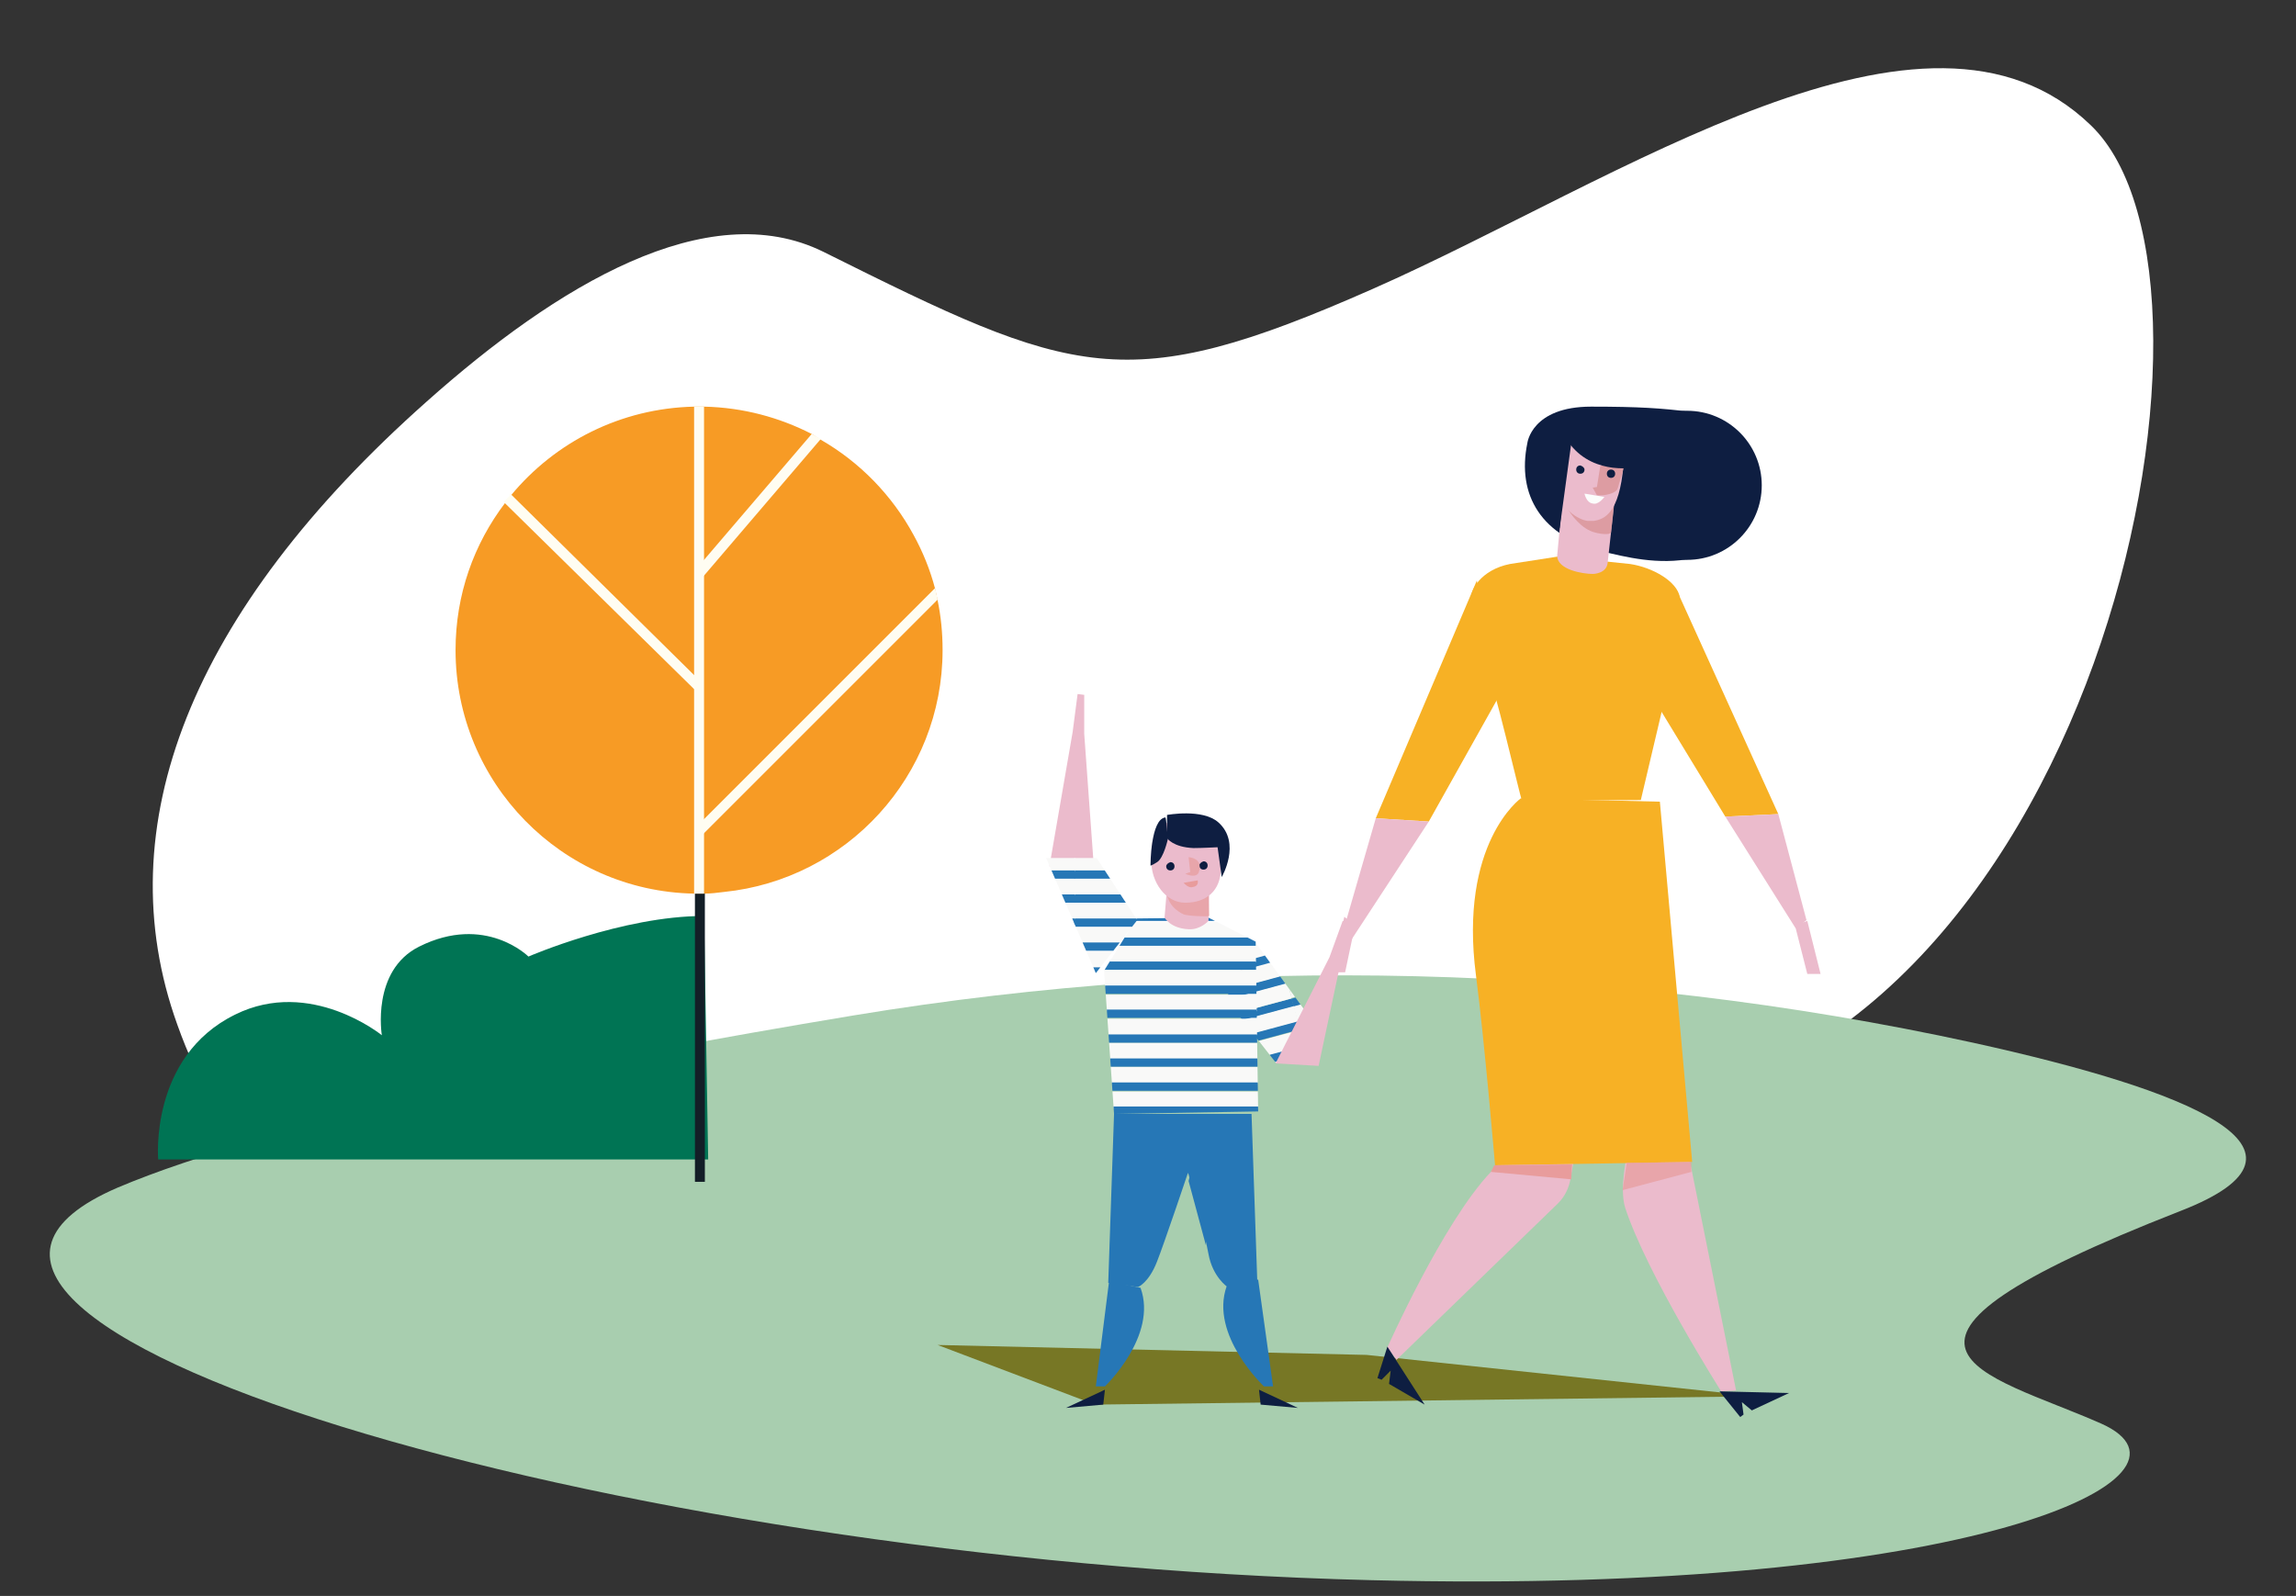<?xml version="1.0" encoding="utf-8"?>
<!-- Generator: Adobe Illustrator 26.2.1, SVG Export Plug-In . SVG Version: 6.00 Build 0)  -->
<svg version="1.1" id="Warstwa_3" xmlns="http://www.w3.org/2000/svg" xmlns:xlink="http://www.w3.org/1999/xlink" x="0px" y="0px"
	 viewBox="0 0 277.2 192.7" style="enable-background:new 0 0 277.2 192.7;" xml:space="preserve">
<rect x="0" y="0" width="277.2" height="192.7" fill="#333333" stroke="none"/>
<style type="text/css">
	.st0{fill:#FFFFFF;}
	.st1{fill:#A8CEAF;}
	.st2{fill:#007454;}
	.st3{fill:#131E27;}
	.st4{fill:#F79B25;}
	.st5{fill:#FFFDF2;}
	.st6{fill:#777725;}
	.st7{fill:#0E1E41;}
	.st8{clip-path:url(#SVGID_00000147929620387747067940000014575433437501827987_);}
	.st9{clip-path:url(#SVGID_00000029019312614950075820000013556788377000382622_);}
	.st10{fill:#F9F9F8;}
	.st11{fill:#2677B6;}
	.st12{clip-path:url(#SVGID_00000155863655828898446820000018030312767407081896_);}
	.st13{clip-path:url(#SVGID_00000142170018916608482050000007109396447106897810_);}
	.st14{clip-path:url(#SVGID_00000121974328565144219830000017800698449711174299_);}
	.st15{clip-path:url(#SVGID_00000020386939255776349880000011127974552114451339_);}
	.st16{clip-path:url(#SVGID_00000041982677637365659180000017841745281847298438_);}
	.st17{clip-path:url(#SVGID_00000036956290480376467220000013464547387985143443_);}
	.st18{clip-path:url(#SVGID_00000003825201172494318470000005502457923950172305_);}
	.st19{clip-path:url(#SVGID_00000118392029869340410700000006668478329794236335_);}
	.st20{clip-path:url(#SVGID_00000150792330304246502110000005207903601982219963_);}
	.st21{clip-path:url(#SVGID_00000181080603581220416650000017884030865074885771_);}
	.st22{clip-path:url(#SVGID_00000066510581416691897450000009352260461708901791_);}
	.st23{clip-path:url(#SVGID_00000057132265420769396280000006052795867584158122_);}
	.st24{clip-path:url(#SVGID_00000103244784320394530910000015357104551029891732_);}
	.st25{clip-path:url(#SVGID_00000041257721046805849990000010018106429102227094_);}
	.st26{clip-path:url(#SVGID_00000182488017629628195450000001329495358589248688_);}
	.st27{clip-path:url(#SVGID_00000021829297150472152680000014135123340340317074_);}
	.st28{clip-path:url(#SVGID_00000165919157662134403010000018436146045731598778_);}
	.st29{clip-path:url(#SVGID_00000067224369393508133060000008430758436647301265_);}
	.st30{clip-path:url(#SVGID_00000055686683720523353410000008728349595350513843_);}
	.st31{clip-path:url(#SVGID_00000022524569494144683120000001959664255754155650_);}
	.st32{clip-path:url(#SVGID_00000157300027901477003120000009376067050788974766_);}
	.st33{clip-path:url(#SVGID_00000177469405914884479860000001767081512695389600_);}
	.st34{fill:#005C7A;}
	.st35{fill:#EBBBCC;}
	.st36{fill:#F7B125;}
	.st37{fill:#E89C9C;}
	.st38{opacity:0.72;}
	.st39{fill:#D89092;}
	.st40{clip-path:url(#SVGID_00000069395116026270283200000007368653724793412250_);}
	.st41{clip-path:url(#SVGID_00000160903468493912179410000004482523270669010560_);}
	.st42{clip-path:url(#SVGID_00000132774051938454050540000000256728335202442886_);}
	.st43{clip-path:url(#SVGID_00000018205848926111280950000007266673326226303930_);}
	.st44{clip-path:url(#SVGID_00000086660615687611072270000017619188455845074082_);}
	.st45{clip-path:url(#SVGID_00000168095245794309185390000012010735775106760377_);}
	.st46{clip-path:url(#SVGID_00000101074526299380194820000002695609227259054209_);}
	.st47{clip-path:url(#SVGID_00000007388864233595408770000007120410601820103555_);}
	.st48{clip-path:url(#SVGID_00000139260622108367577670000005175415138497793939_);}
	.st49{clip-path:url(#SVGID_00000112614406332283931870000004608699301527365514_);}
	.st50{clip-path:url(#SVGID_00000182513840870631496950000002092113694337050776_);}
	.st51{clip-path:url(#SVGID_00000039123822455831637530000016068805482624714140_);}
	.st52{clip-path:url(#SVGID_00000083779259303310966690000017393100886967088311_);}
	.st53{clip-path:url(#SVGID_00000138536502957578264450000017915737584066707590_);}
	.st54{clip-path:url(#SVGID_00000018939311322421032170000003753182183354800516_);}
	.st55{clip-path:url(#SVGID_00000145057874210686097850000008076107013567329712_);}
	.st56{clip-path:url(#SVGID_00000106864711896961744160000016530553986905339317_);}
	.st57{clip-path:url(#SVGID_00000167395310487832720220000010070438593226656675_);}
	.st58{clip-path:url(#SVGID_00000088095773859017362680000018104942059817692346_);}
	.st59{clip-path:url(#SVGID_00000168818119777662157950000015446653075956462771_);}
	.st60{clip-path:url(#SVGID_00000159456993788501383580000010102711226655340223_);}
	.st61{clip-path:url(#SVGID_00000154388705581034271620000007167651092345853598_);}
	.st62{clip-path:url(#SVGID_00000147201780168761657380000000788832093034196914_);}
	.st63{clip-path:url(#SVGID_00000158716971650912777560000012346978699437775772_);}
	.st64{clip-path:url(#SVGID_00000113315654476825557650000016113984333423490988_);}
	.st65{clip-path:url(#SVGID_00000165228159477750116940000010233986613710664838_);}
	.st66{clip-path:url(#SVGID_00000152253929150431781590000004032873843853126053_);}
	.st67{clip-path:url(#SVGID_00000010999755328097407800000008382852103212181674_);}
	.st68{clip-path:url(#SVGID_00000064335279891002141140000013585968276021319341_);}
	.st69{clip-path:url(#SVGID_00000166662909682848721330000007474619118219883939_);}
	.st70{clip-path:url(#SVGID_00000008132331975761663440000014686885748636687770_);}
	.st71{clip-path:url(#SVGID_00000018198088624361689970000017571007286290001061_);}
	.st72{clip-path:url(#SVGID_00000019678950878558993200000001441823726037595049_);}
	.st73{clip-path:url(#SVGID_00000183951181951030950880000005979903950172526507_);}
	.st74{clip-path:url(#SVGID_00000024685380986207232750000016334019390187641001_);}
	.st75{clip-path:url(#SVGID_00000054256364929302307400000009302381734729136000_);}
	.st76{fill:#FCFDFC;}
</style>
<path class="st0" d="M59.5,158.1c21.2,5.8,40-4.2,53.6-22.4c19.8-26.6,38.3,2.2,81.7-1.4c57.8-4.7,77.6-100.1,57.6-119.2
	c-19.9-19.2-56.8,6.6-86.7,19.8s-36,10.6-66.3-4.5c-14-6.9-32.2,4.1-47.9,18.1C23,73.8,12.8,99.8,21.4,123.7
	C26.4,137.8,37.2,152,59.5,158.1z"/>
<path class="st1" d="M103.1,122.6c44.8-7.4,91.1-6.3,135.1,3.3c25.9,5.7,44.1,12.9,25.1,20.3c-42.5,16.6-23.6,19.5-9.6,25.7
	c14.1,6.3-15.3,20.7-88.1,18.9c-92.8-2.3-188.5-31.4-151.4-47.4C33.1,135.4,70.6,128,103.1,122.6z"/>
<g>
	<g>
		<g>
			<g>
				<path class="st2" d="M85,110.6l0.5,29.4H19.1c0,0-1.1-12.4,9.3-17.5c9.1-4.5,17.7,2.5,17.7,2.5s-1.3-7.8,4.5-10.7
					c8-4,13.2,1.2,13.2,1.2S75.1,110.6,85,110.6z"/>
			</g>
		</g>
	</g>
	<g>
		<g>
			<g>
				<g>
					<g>
						<rect x="83.9" y="106.7" class="st3" width="1.2" height="36"/>
					</g>
				</g>
			</g>
		</g>
		<g>
			<g>
				<g>
					<g>
						<g>
							<path class="st4" d="M55,78.5c0,16,12.8,29.1,28.8,29.4c0.2,0,0.4,0,0.6,0s0.4,0,0.6,0c0.8,0,1.6-0.1,2.4-0.2
								c14.8-1.5,26.4-14,26.4-29.2c0-2.1-0.2-4.1-0.6-6c-0.1-0.5-0.2-0.9-0.3-1.4c-0.6-2.3-1.5-4.5-2.6-6.5
								c-2.6-4.8-6.5-8.8-11.2-11.5L98,52.4c-3.9-2-8.3-3.2-13-3.3c-0.2,0-0.4,0-0.6,0s-0.4,0-0.6,0c-8.9,0.2-16.8,4.3-22.1,10.7
								c-0.3,0.3-0.5,0.6-0.7,0.9C57.2,65.7,55,71.8,55,78.5z"/>
						</g>
					</g>
				</g>
			</g>
			<g>
				<g>
					<g>
						<g>
							<path class="st5" d="M83.8,49.1v58.8H85V49.1c-0.2,0-0.4,0-0.6,0C84.2,49.1,84,49.1,83.8,49.1z"/>
						</g>
					</g>
				</g>
			</g>
			<g>
				<g>
					<g>
						<g>
							<polygon class="st5" points="84.3,83.7 84.8,82.5 61.7,59.7 60.8,60.6 							"/>
						</g>
					</g>
				</g>
			</g>
			<g>
				<g>
					<g>
						<g>
							<polygon class="st5" points="99.1,53 84.4,70.2 84.4,69.4 84.2,68.5 85,67.6 98,52.4 							"/>
						</g>
					</g>
				</g>
			</g>
			<g>
				<g>
					<g>
						<g>
							<path class="st5" d="M84.3,99.6l0.1,1.6l0.6-0.6l28.2-28.2c-0.1-0.5-0.2-0.9-0.3-1.4L84.3,99.6z"/>
						</g>
					</g>
				</g>
			</g>
		</g>
	</g>
</g>
<g>
	<g>
		<g>
			<g>
				<polygon class="st6" points="212.1,168.6 165,163.6 113.2,162.4 132.2,169.6 				"/>
			</g>
		</g>
	</g>
	<g>
		<g>
			<g>
				<g>
					<g>
						<circle class="st7" cx="203.7" cy="58.6" r="9"/>
					</g>
				</g>
			</g>
			<g>
				<g>
					<g>
						<g>
							<defs>
								<polygon id="SVGID_1_" points="148,120.6 154.1,128.4 159.2,124.3 151.5,113.7 								"/>
							</defs>
							<clipPath id="SVGID_00000077295469203216579820000013380478655922505349_">
								<use xlink:href="#SVGID_1_"  style="overflow:visible;"/>
							</clipPath>
							<g style="clip-path:url(#SVGID_00000077295469203216579820000013380478655922505349_);">
								<g>
									<g>
										<g>
											<defs>
												
													<rect id="SVGID_00000030474393280105562850000011881878460696566204_" x="127.7" y="124.3" transform="matrix(0.966 -0.26 0.26 0.966 -29.26 41.635)" width="30.6" height="14.6"/>
											</defs>
											<clipPath id="SVGID_00000070099365338078829040000007126001641834811783_">
												<use xlink:href="#SVGID_00000030474393280105562850000011881878460696566204_"  style="overflow:visible;"/>
											</clipPath>
											<g style="clip-path:url(#SVGID_00000070099365338078829040000007126001641834811783_);">
												<g>
													<g>
														
															<rect x="126.3" y="125.4" transform="matrix(0.966 -0.26 0.26 0.966 -27.958 41.093)" class="st10" width="30.6" height="2"/>
													</g>
												</g>
												<g>
													<g>
														
															<rect x="125.9" y="124.5" transform="matrix(0.966 -0.26 0.26 0.966 -27.608 40.94)" class="st11" width="30.6" height="1"/>
													</g>
												</g>
											</g>
										</g>
									</g>
									<g>
										<g>
											<defs>
												
													<rect id="SVGID_00000133492239150412260300000002795415501636415150_" x="127.7" y="124.3" transform="matrix(0.966 -0.26 0.26 0.966 -29.26 41.635)" width="30.6" height="14.6"/>
											</defs>
											<clipPath id="SVGID_00000072983185656231450670000004088478104905791134_">
												<use xlink:href="#SVGID_00000133492239150412260300000002795415501636415150_"  style="overflow:visible;"/>
											</clipPath>
											<g style="clip-path:url(#SVGID_00000072983185656231450670000004088478104905791134_);">
												<g>
													<g>
														
															<rect x="127.1" y="128.3" transform="matrix(0.966 -0.26 0.26 0.966 -28.685 41.401)" class="st10" width="30.6" height="2"/>
													</g>
												</g>
												<g>
													<g>
														
															<rect x="126.7" y="127.3" transform="matrix(0.966 -0.26 0.26 0.966 -28.307 41.244)" class="st11" width="30.6" height="1"/>
													</g>
												</g>
											</g>
										</g>
									</g>
									<g>
										<g>
											<defs>
												
													<rect id="SVGID_00000172416600206011983420000015363215551983590836_" x="127.7" y="124.3" transform="matrix(0.966 -0.26 0.26 0.966 -29.26 41.635)" width="30.6" height="14.6"/>
											</defs>
											<clipPath id="SVGID_00000067232825697731147630000004479240270912162699_">
												<use xlink:href="#SVGID_00000172416600206011983420000015363215551983590836_"  style="overflow:visible;"/>
											</clipPath>
											<g style="clip-path:url(#SVGID_00000067232825697731147630000004479240270912162699_);">
												<g>
													<g>
														
															<rect x="127.8" y="131.1" transform="matrix(0.966 -0.26 0.26 0.966 -29.387 41.678)" class="st10" width="30.6" height="2"/>
													</g>
												</g>
												<g>
													<g>
														
															<rect x="127.5" y="130.2" transform="matrix(0.966 -0.26 0.26 0.966 -29.034 41.553)" class="st11" width="30.6" height="1"/>
													</g>
												</g>
											</g>
										</g>
									</g>
									<g>
										<g>
											<defs>
												
													<rect id="SVGID_00000010311635363682088160000010874046135464917647_" x="127.7" y="124.3" transform="matrix(0.966 -0.26 0.26 0.966 -29.26 41.635)" width="30.6" height="14.6"/>
											</defs>
											<clipPath id="SVGID_00000183213607132781969230000015038731460316926378_">
												<use xlink:href="#SVGID_00000010311635363682088160000010874046135464917647_"  style="overflow:visible;"/>
											</clipPath>
											<g style="clip-path:url(#SVGID_00000183213607132781969230000015038731460316926378_);">
												<g>
													<g>
														
															<rect x="128.6" y="133.9" transform="matrix(0.966 -0.26 0.26 0.966 -30.086 41.982)" class="st10" width="30.6" height="2"/>
													</g>
												</g>
												<g>
													<g>
														
															<rect x="128.2" y="133" transform="matrix(0.966 -0.26 0.26 0.966 -29.736 41.829)" class="st11" width="30.6" height="1"/>
													</g>
												</g>
											</g>
										</g>
									</g>
									<g>
										<g>
											<defs>
												
													<rect id="SVGID_00000054225519791681733210000006578457540118568603_" x="127.7" y="124.3" transform="matrix(0.966 -0.26 0.26 0.966 -29.26 41.635)" width="30.6" height="14.6"/>
											</defs>
											<clipPath id="SVGID_00000078028361402819342090000015191355122572402620_">
												<use xlink:href="#SVGID_00000054225519791681733210000006578457540118568603_"  style="overflow:visible;"/>
											</clipPath>
											<g style="clip-path:url(#SVGID_00000078028361402819342090000015191355122572402620_);">
												<g>
													<g>
														
															<rect x="129.4" y="136.7" transform="matrix(0.966 -0.26 0.26 0.966 -30.785 42.286)" class="st10" width="30.6" height="2"/>
													</g>
												</g>
												<g>
													<g>
														
															<rect x="129" y="135.8" transform="matrix(0.966 -0.26 0.26 0.966 -30.435 42.133)" class="st11" width="30.6" height="1"/>
													</g>
												</g>
											</g>
										</g>
									</g>
								</g>
							</g>
						</g>
					</g>
					<g>
						<g>
							<defs>
								<polygon id="SVGID_00000098210909556370974870000017587448270444672150_" points="148,120.6 154.1,128.4 159.2,124.3 
									151.5,113.7 								"/>
							</defs>
							<clipPath id="SVGID_00000182499839662087263200000016610773165433162638_">
								<use xlink:href="#SVGID_00000098210909556370974870000017587448270444672150_"  style="overflow:visible;"/>
							</clipPath>
							<g style="clip-path:url(#SVGID_00000182499839662087263200000016610773165433162638_);">
								<g>
									<g>
										<g>
											<defs>
												
													<rect id="SVGID_00000151529537023030851760000010553885810115892359_" x="123.9" y="110.2" transform="matrix(0.966 -0.26 0.26 0.966 -25.731 40.165)" width="30.6" height="14.6"/>
											</defs>
											<clipPath id="SVGID_00000138541160029238302150000003012789904633463449_">
												<use xlink:href="#SVGID_00000151529537023030851760000010553885810115892359_"  style="overflow:visible;"/>
											</clipPath>
											<g style="clip-path:url(#SVGID_00000138541160029238302150000003012789904633463449_);">
												<g>
													<g>
														
															<rect x="122.5" y="111.3" transform="matrix(0.966 -0.26 0.26 0.966 -24.429 39.623)" class="st10" width="30.6" height="2"/>
													</g>
												</g>
												<g>
													<g>
														
															<rect x="122.1" y="110.4" transform="matrix(0.966 -0.26 0.26 0.966 -24.079 39.471)" class="st11" width="30.6" height="1"/>
													</g>
												</g>
											</g>
										</g>
									</g>
									<g>
										<g>
											<defs>
												
													<rect id="SVGID_00000003093349321033194550000008912649508054859951_" x="123.9" y="110.2" transform="matrix(0.966 -0.26 0.26 0.966 -25.731 40.165)" width="30.6" height="14.6"/>
											</defs>
											<clipPath id="SVGID_00000018935971186298821740000017520382652721719473_">
												<use xlink:href="#SVGID_00000003093349321033194550000008912649508054859951_"  style="overflow:visible;"/>
											</clipPath>
											<g style="clip-path:url(#SVGID_00000018935971186298821740000017520382652721719473_);">
												<g>
													<g>
														
															<rect x="123.3" y="114.1" transform="matrix(0.966 -0.26 0.26 0.966 -25.127 39.927)" class="st10" width="30.6" height="2"/>
													</g>
												</g>
												<g>
													<g>
														
															<rect x="122.9" y="113.2" transform="matrix(0.966 -0.26 0.26 0.966 -24.777 39.775)" class="st11" width="30.6" height="1"/>
													</g>
												</g>
											</g>
										</g>
									</g>
									<g>
										<g>
											<defs>
												
													<rect id="SVGID_00000023971987822650277720000007201180176391342006_" x="123.9" y="110.2" transform="matrix(0.966 -0.26 0.26 0.966 -25.731 40.165)" width="30.6" height="14.6"/>
											</defs>
											<clipPath id="SVGID_00000036973633143719083380000011157362296124970680_">
												<use xlink:href="#SVGID_00000023971987822650277720000007201180176391342006_"  style="overflow:visible;"/>
											</clipPath>
											<g style="clip-path:url(#SVGID_00000036973633143719083380000011157362296124970680_);">
												<g>
													<g>
														
															<rect x="124" y="117" transform="matrix(0.966 -0.26 0.26 0.966 -25.858 40.208)" class="st10" width="30.6" height="2"/>
													</g>
												</g>
												<g>
													<g>
														
															<rect x="123.7" y="116" transform="matrix(0.966 -0.26 0.26 0.966 -25.476 40.079)" class="st11" width="30.6" height="1"/>
													</g>
												</g>
											</g>
										</g>
									</g>
									<g>
										<g>
											<defs>
												
													<rect id="SVGID_00000035494539325619705450000017321369047120222375_" x="123.9" y="110.2" transform="matrix(0.966 -0.26 0.26 0.966 -25.731 40.165)" width="30.6" height="14.6"/>
											</defs>
											<clipPath id="SVGID_00000012432473382414443760000001191570911657750196_">
												<use xlink:href="#SVGID_00000035494539325619705450000017321369047120222375_"  style="overflow:visible;"/>
											</clipPath>
											<g style="clip-path:url(#SVGID_00000012432473382414443760000001191570911657750196_);">
												<g>
													<g>
														
															<rect x="124.8" y="119.8" transform="matrix(0.966 -0.26 0.26 0.966 -26.557 40.512)" class="st10" width="30.6" height="2"/>
													</g>
												</g>
												<g>
													<g>
														
															<rect x="124.4" y="118.9" transform="matrix(0.966 -0.26 0.26 0.966 -26.207 40.359)" class="st11" width="30.6" height="1"/>
													</g>
												</g>
											</g>
										</g>
									</g>
									<g>
										<g>
											<defs>
												
													<rect id="SVGID_00000030486358430009550670000004650767151261177779_" x="123.9" y="110.2" transform="matrix(0.966 -0.26 0.26 0.966 -25.731 40.165)" width="30.6" height="14.6"/>
											</defs>
											<clipPath id="SVGID_00000083062506610780276610000010141969721378090160_">
												<use xlink:href="#SVGID_00000030486358430009550670000004650767151261177779_"  style="overflow:visible;"/>
											</clipPath>
											<g style="clip-path:url(#SVGID_00000083062506610780276610000010141969721378090160_);">
												<g>
													<g>
														
															<rect x="125.6" y="122.6" transform="matrix(0.966 -0.26 0.26 0.966 -27.255 40.816)" class="st10" width="30.6" height="2"/>
													</g>
												</g>
												<g>
													<g>
														
															<rect x="125.2" y="121.7" transform="matrix(0.966 -0.26 0.26 0.966 -26.905 40.664)" class="st11" width="30.6" height="1"/>
													</g>
												</g>
											</g>
										</g>
									</g>
								</g>
							</g>
						</g>
					</g>
					<g>
						<g>
							<defs>
								<polygon id="SVGID_00000121994676884620392640000002102904435495336621_" points="148,120.6 154.1,128.4 159.2,124.3 
									151.5,113.7 								"/>
							</defs>
							<clipPath id="SVGID_00000170240829383479500030000011929916030525453960_">
								<use xlink:href="#SVGID_00000121994676884620392640000002102904435495336621_"  style="overflow:visible;"/>
							</clipPath>
							<g style="clip-path:url(#SVGID_00000170240829383479500030000011929916030525453960_);">
								<g>
									<g>
										<g>
											<defs>
												
													<rect id="SVGID_00000082360434054003065180000012563470770096219807_" x="157.2" y="116.4" transform="matrix(0.966 -0.26 0.26 0.966 -26.199 49.022)" width="30.6" height="14.6"/>
											</defs>
											<clipPath id="SVGID_00000016058552535543510920000004487152549031961733_">
												<use xlink:href="#SVGID_00000082360434054003065180000012563470770096219807_"  style="overflow:visible;"/>
											</clipPath>
											<g style="clip-path:url(#SVGID_00000016058552535543510920000004487152549031961733_);">
												<g>
													<g>
														
															<rect x="155.8" y="117.5" transform="matrix(0.966 -0.26 0.26 0.966 -24.897 48.48)" class="st10" width="30.6" height="2"/>
													</g>
												</g>
												<g>
													<g>
														
															<rect x="155.4" y="116.6" transform="matrix(0.966 -0.26 0.26 0.966 -24.547 48.328)" class="st11" width="30.6" height="1"/>
													</g>
												</g>
											</g>
										</g>
									</g>
									<g>
										<g>
											<defs>
												
													<rect id="SVGID_00000070079615385012395210000012391663268684773284_" x="157.2" y="116.4" transform="matrix(0.966 -0.26 0.26 0.966 -26.199 49.022)" width="30.6" height="14.6"/>
											</defs>
											<clipPath id="SVGID_00000115490708972817584680000007812451860747375514_">
												<use xlink:href="#SVGID_00000070079615385012395210000012391663268684773284_"  style="overflow:visible;"/>
											</clipPath>
											<g style="clip-path:url(#SVGID_00000115490708972817584680000007812451860747375514_);">
												<g>
													<g>
														
															<rect x="156.6" y="120.3" transform="matrix(0.966 -0.26 0.26 0.966 -25.595 48.784)" class="st10" width="30.6" height="2"/>
													</g>
												</g>
												<g>
													<g>
														
															<rect x="156.2" y="119.4" transform="matrix(0.966 -0.26 0.26 0.966 -25.245 48.632)" class="st11" width="30.6" height="1"/>
													</g>
												</g>
											</g>
										</g>
									</g>
									<g>
										<g>
											<defs>
												
													<rect id="SVGID_00000176744474994852152370000017392812159251805573_" x="157.2" y="116.4" transform="matrix(0.966 -0.26 0.26 0.966 -26.199 49.022)" width="30.6" height="14.6"/>
											</defs>
											<clipPath id="SVGID_00000081638987755098124250000014896060451585746596_">
												<use xlink:href="#SVGID_00000176744474994852152370000017392812159251805573_"  style="overflow:visible;"/>
											</clipPath>
											<g style="clip-path:url(#SVGID_00000081638987755098124250000014896060451585746596_);">
												<g>
													<g>
														
															<rect x="157.3" y="123.2" transform="matrix(0.966 -0.26 0.26 0.966 -26.326 49.065)" class="st10" width="30.6" height="2"/>
													</g>
												</g>
												<g>
													<g>
														
															<rect x="157" y="122.2" transform="matrix(0.966 -0.26 0.26 0.966 -25.944 48.936)" class="st11" width="30.6" height="1"/>
													</g>
												</g>
											</g>
										</g>
									</g>
									<g>
										<g>
											<defs>
												
													<rect id="SVGID_00000106825734559361596170000012960428730699015346_" x="157.2" y="116.4" transform="matrix(0.966 -0.26 0.26 0.966 -26.199 49.022)" width="30.6" height="14.6"/>
											</defs>
											<clipPath id="SVGID_00000039102414166372075540000005874893027570667444_">
												<use xlink:href="#SVGID_00000106825734559361596170000012960428730699015346_"  style="overflow:visible;"/>
											</clipPath>
											<g style="clip-path:url(#SVGID_00000039102414166372075540000005874893027570667444_);">
												<g>
													<g>
														
															<rect x="158.1" y="126" transform="matrix(0.966 -0.26 0.26 0.966 -27.025 49.369)" class="st10" width="30.6" height="2"/>
													</g>
												</g>
												<g>
													<g>
														
															<rect x="157.7" y="125.1" transform="matrix(0.966 -0.26 0.26 0.966 -26.675 49.217)" class="st11" width="30.6" height="1"/>
													</g>
												</g>
											</g>
										</g>
									</g>
									<g>
										<g>
											<defs>
												
													<rect id="SVGID_00000155121013343812273560000002185513758017199020_" x="157.2" y="116.4" transform="matrix(0.966 -0.26 0.26 0.966 -26.199 49.022)" width="30.6" height="14.6"/>
											</defs>
											<clipPath id="SVGID_00000169518251245990169000000010427724977431863425_">
												<use xlink:href="#SVGID_00000155121013343812273560000002185513758017199020_"  style="overflow:visible;"/>
											</clipPath>
											<g style="clip-path:url(#SVGID_00000169518251245990169000000010427724977431863425_);">
												<g>
													<g>
														
															<rect x="158.9" y="128.8" transform="matrix(0.966 -0.26 0.26 0.966 -27.723 49.673)" class="st10" width="30.6" height="2"/>
													</g>
												</g>
												<g>
													<g>
														
															<rect x="158.5" y="127.9" transform="matrix(0.966 -0.26 0.26 0.966 -27.373 49.521)" class="st11" width="30.6" height="1"/>
													</g>
												</g>
											</g>
										</g>
									</g>
								</g>
							</g>
						</g>
					</g>
					<g>
						<g>
							<defs>
								<polygon id="SVGID_00000168795622268425728510000014073139961250504117_" points="148,120.6 154.1,128.4 159.2,124.3 
									151.5,113.7 								"/>
							</defs>
							<clipPath id="SVGID_00000037675876534700712460000007573728823611801534_">
								<use xlink:href="#SVGID_00000168795622268425728510000014073139961250504117_"  style="overflow:visible;"/>
							</clipPath>
							<g style="clip-path:url(#SVGID_00000037675876534700712460000007573728823611801534_);">
								<g>
									<g>
										<g>
											<defs>
												
													<rect id="SVGID_00000089550580134025785210000000769821492375384237_" x="153.4" y="102.2" transform="matrix(0.966 -0.26 0.26 0.966 -22.642 47.548)" width="30.6" height="14.6"/>
											</defs>
											<clipPath id="SVGID_00000010286021785453452500000014462498423927917486_">
												<use xlink:href="#SVGID_00000089550580134025785210000000769821492375384237_"  style="overflow:visible;"/>
											</clipPath>
											<g style="clip-path:url(#SVGID_00000010286021785453452500000014462498423927917486_);">
												<g>
													<g>
														
															<rect x="152" y="103.4" transform="matrix(0.966 -0.26 0.26 0.966 -21.367 47.011)" class="st10" width="30.6" height="2"/>
													</g>
												</g>
												<g>
													<g>
														
															<rect x="151.6" y="102.5" transform="matrix(0.966 -0.26 0.26 0.966 -21.017 46.858)" class="st11" width="30.6" height="1"/>
													</g>
												</g>
											</g>
										</g>
									</g>
									<g>
										<g>
											<defs>
												
													<rect id="SVGID_00000089550537489517228070000002356883418697043376_" x="153.4" y="102.2" transform="matrix(0.966 -0.26 0.26 0.966 -22.642 47.548)" width="30.6" height="14.6"/>
											</defs>
											<clipPath id="SVGID_00000075145903857639690430000002861057983995644338_">
												<use xlink:href="#SVGID_00000089550537489517228070000002356883418697043376_"  style="overflow:visible;"/>
											</clipPath>
											<g style="clip-path:url(#SVGID_00000075145903857639690430000002861057983995644338_);">
												<g>
													<g>
														
															<rect x="152.8" y="106.2" transform="matrix(0.966 -0.26 0.26 0.966 -22.066 47.315)" class="st10" width="30.6" height="2"/>
													</g>
												</g>
												<g>
													<g>
														
															<rect x="152.4" y="105.3" transform="matrix(0.966 -0.26 0.26 0.966 -21.716 47.162)" class="st11" width="30.6" height="1"/>
													</g>
												</g>
											</g>
										</g>
									</g>
									<g>
										<g>
											<defs>
												
													<rect id="SVGID_00000106137635241032513330000016720353242423023015_" x="153.4" y="102.2" transform="matrix(0.966 -0.26 0.26 0.966 -22.642 47.548)" width="30.6" height="14.6"/>
											</defs>
											<clipPath id="SVGID_00000015345953878014676320000006174271304174068912_">
												<use xlink:href="#SVGID_00000106137635241032513330000016720353242423023015_"  style="overflow:visible;"/>
											</clipPath>
											<g style="clip-path:url(#SVGID_00000015345953878014676320000006174271304174068912_);">
												<g>
													<g>
														
															<rect x="153.5" y="109" transform="matrix(0.966 -0.26 0.26 0.966 -22.769 47.591)" class="st10" width="30.6" height="2"/>
													</g>
												</g>
												<g>
													<g>
														
															<rect x="153.2" y="108.1" transform="matrix(0.966 -0.26 0.26 0.966 -22.415 47.466)" class="st11" width="30.6" height="1"/>
													</g>
												</g>
											</g>
										</g>
									</g>
									<g>
										<g>
											<defs>
												
													<rect id="SVGID_00000111154821783372717090000013394721710441159554_" x="153.4" y="102.2" transform="matrix(0.966 -0.26 0.26 0.966 -22.642 47.548)" width="30.6" height="14.6"/>
											</defs>
											<clipPath id="SVGID_00000010284043250088860650000001051447897579270301_">
												<use xlink:href="#SVGID_00000111154821783372717090000013394721710441159554_"  style="overflow:visible;"/>
											</clipPath>
											<g style="clip-path:url(#SVGID_00000010284043250088860650000001051447897579270301_);">
												<g>
													<g>
														
															<rect x="154.3" y="111.9" transform="matrix(0.966 -0.26 0.26 0.966 -23.495 47.9)" class="st10" width="30.6" height="2"/>
													</g>
												</g>
												<g>
													<g>
														
															<rect x="153.9" y="110.9" transform="matrix(0.966 -0.26 0.26 0.966 -23.117 47.743)" class="st11" width="30.6" height="1"/>
													</g>
												</g>
											</g>
										</g>
									</g>
									<g>
										<g>
											<defs>
												
													<rect id="SVGID_00000165219231976675332130000006414529605058357637_" x="153.4" y="102.2" transform="matrix(0.966 -0.26 0.26 0.966 -22.642 47.548)" width="30.6" height="14.6"/>
											</defs>
											<clipPath id="SVGID_00000137121320119312354510000004886219579815953328_">
												<use xlink:href="#SVGID_00000165219231976675332130000006414529605058357637_"  style="overflow:visible;"/>
											</clipPath>
											<g style="clip-path:url(#SVGID_00000137121320119312354510000004886219579815953328_);">
												<g>
													<g>
														
															<rect x="155.1" y="114.7" transform="matrix(0.966 -0.26 0.26 0.966 -24.194 48.204)" class="st10" width="30.6" height="2"/>
													</g>
												</g>
												<g>
													<g>
														
															<rect x="154.7" y="113.8" transform="matrix(0.966 -0.26 0.26 0.966 -23.844 48.051)" class="st11" width="30.6" height="1"/>
													</g>
												</g>
											</g>
										</g>
									</g>
								</g>
							</g>
						</g>
					</g>
				</g>
			</g>
			<g>
				<g>
					<g>
						<path class="st11" d="M134.5,134.5l-0.7,20.4l3.6,0.5c0,0,1.3-0.5,2.3-3.1c0.8-2,3.9-11.2,3.9-11.2l2.5-6.6L134.5,134.5
							L134.5,134.5z"/>
					</g>
				</g>
			</g>
			<g>
				<g>
					<g>
						<g>
							<path class="st34" d="M138.8,154.5C138.8,154.6,138.8,154.5,138.8,154.5L138.8,154.5z"/>
						</g>
					</g>
				</g>
				<g>
					<g>
						<g>
							<path class="st11" d="M137.7,155.5l-3.8-0.8l-1.6,12.7h1.1C133.4,167.4,139.8,161.3,137.7,155.5z"/>
						</g>
					</g>
				</g>
			</g>
			<g>
				<g>
					<g>
						<path class="st11" d="M139.4,134.5h11.7l0.7,20.4l-3.6,0.5c0,0-1.8-1.2-2.3-4c-0.4-2.3-2.4-9.6-2.4-9.6"/>
					</g>
				</g>
			</g>
			<g>
				<g>
					<g>
						<g>
							<path class="st34" d="M147,154.4C146.9,154.5,147,154.4,147,154.4L147,154.4z"/>
						</g>
					</g>
				</g>
				<g>
					<g>
						<g>
							<path class="st11" d="M148.1,155.3l3.8-0.8l1.8,12.9h-1.1C152.6,167.4,146,161.2,148.1,155.3z"/>
						</g>
					</g>
				</g>
			</g>
			<g>
				<g>
					<g>
						<path class="st7" d="M203.9,49.7c-3.3-0.4-5.9-0.6-11.8-0.6c-7.2,0-7.7,4.4-7.7,4.4c-1.3,6.3,1.7,11.3,9.1,13.1
							c2.6,0.6,6.7,1.7,10.9,0.8L203.9,49.7z"/>
					</g>
				</g>
			</g>
			<g>
				<g>
					<g>
						<path class="st35" d="M188.1,145.3l-19.5,18.9l-1.1-1.5c0,0,6.7-15.1,12.5-21.2c1.1-1.2,2.8-2.9,3.3-3l7.3-1.8l-1,5.7
							C189.4,143.5,188.9,144.5,188.1,145.3z"/>
					</g>
				</g>
			</g>
			<g>
				<g>
					<g>
						<path class="st35" d="M203.5,137.6l6.1,30.3l-1.8,0.1c0,0-9-14.2-11.6-22.2c-0.7-2.3,0.2-6.4,0.4-6.9L203.5,137.6z"/>
					</g>
				</g>
			</g>
			<g>
				<g>
					<g>
						<path class="st36" d="M196.8,68.1l-8.7-0.9l-5.8,0.9c-3.5,0.7-4.9,3.2-4.7,4.4c0.4,3.9,1.4,8.7,2,8.8c0.5,0.1,4,15.2,4.1,15.2
							c2,0.2,14.4,0.1,14.4,0.1l3.4-14.4l1.3-10.1C202.5,70.2,199.5,68.5,196.8,68.1z"/>
					</g>
				</g>
			</g>
			<g>
				<g>
					<g>
						<path class="st36" d="M183.6,96.4c0,0-7.5,5.4-5.4,21.4c1,7.6,2.3,22.9,2.3,22.9l23.8-0.4l-3.9-43.5L183.6,96.4z"/>
					</g>
				</g>
			</g>
			<g>
				<g>
					<g>
						<path class="st37" d="M201.5,82.6"/>
					</g>
				</g>
			</g>
			<g>
				<g>
					<g>
						<path class="st35" d="M194.1,67.9c-0.1,1.4-1.8,1.4-1.8,1.4c-1.2,0-4.3-0.5-4.3-2.2l0.6-6.4c0-1.7,1.4-3.1,3.1-3.1h0.1
							c1.7,0,3.1,1.4,3.1,3.1L194.1,67.9z"/>
					</g>
				</g>
			</g>
			<g class="st38">
				<g>
					<g>
						<path class="st39" d="M194.8,60.9l-5.5,0.5c-0.1,0,1.1,2,2.7,2.7c0.6,0.3,2.3,0.6,2.5,0.2C194.5,64.3,194.9,61.2,194.8,60.9z"
							/>
					</g>
				</g>
			</g>
			<g>
				<g>
					<g>
						<path class="st35" d="M194.6,53.1h-4.8c-0.9,0-1.7,2.8-1.7,3.7l-0.1,1.3c0,3.4,2.7,4.7,3.7,4.8l0,0h0.1h0.6
							c1.3-0.2,3.1-0.9,3.6-6.7C196.1,56.3,195.5,53.1,194.6,53.1z"/>
					</g>
				</g>
			</g>
			<g>
				<g>
					<g>
						<path class="st7" d="M191.3,56.7c0,0.3-0.2,0.5-0.5,0.5s-0.5-0.2-0.5-0.5s0.2-0.5,0.5-0.5C191.1,56.3,191.3,56.5,191.3,56.7z"
							/>
					</g>
				</g>
			</g>
			<g class="st38">
				<g>
					<g>
						<path class="st39" d="M195.3,59c-0.2,0.6-1.7,0.9-2.5,0.8l-0.5-0.9c-0.2,0,0.5-0.1,0.5-0.1l0.4-2.5c1.9-1.1,3-0.6,3-0.3
							L195.3,59z"/>
					</g>
				</g>
			</g>
			<g>
				<g>
					<g>
						<path class="st7" d="M195,57.2c0,0.3-0.2,0.5-0.5,0.5s-0.5-0.2-0.5-0.5s0.2-0.5,0.5-0.5S195,56.9,195,57.2z"/>
					</g>
				</g>
			</g>
			<g>
				<g>
					<g>
						<path class="st7" d="M189.8,52.8l-1.5,11c0,0-2.3-7.3-1.5-9C187.6,53.2,189.8,52.8,189.8,52.8z"/>
					</g>
				</g>
			</g>
			<g>
				<g>
					<g>
						<path class="st7" d="M196.2,52.3c-1.9-1.7-7.1-0.6-7.4-0.6l0.8,2c3,3.8,8,2.7,8,2.7C197.4,57,198.1,54,196.2,52.3z"/>
					</g>
				</g>
			</g>
			<g>
				<g>
					<g>
						<polygon class="st36" points="178.3,70.1 166.1,98.8 172.5,99.2 180.9,84.2 						"/>
					</g>
				</g>
			</g>
			<g>
				<g>
					<g>
						<polygon class="st35" points="166.1,98.8 162.4,111.6 163.2,113.4 172.5,99.2 						"/>
					</g>
				</g>
			</g>
			<g>
				<g>
					<g>
						<polygon class="st35" points="162.3,110.7 160.8,117.4 162.4,117.4 163.6,111.7 						"/>
					</g>
				</g>
			</g>
			<g>
				<g>
					<g>
						<polygon class="st36" points="202.5,71.4 214.7,98.3 208.3,98.6 199.6,84.3 						"/>
					</g>
				</g>
			</g>
			<g>
				<g>
					<g>
						<polygon class="st35" points="214.7,98.3 218.1,111.1 216.8,112.1 208.3,98.6 						"/>
					</g>
				</g>
			</g>
			<g>
				<g>
					<g>
						<polygon class="st35" points="218.2,111.2 219.8,117.6 218.2,117.6 216.7,111.7 						"/>
					</g>
				</g>
			</g>
			<g>
				<g>
					<g>
						<polygon class="st35" points="130.9,88.6 132,103.8 126.7,104.6 129.5,88.4 130.1,83.8 130.9,83.9 						"/>
					</g>
				</g>
			</g>
			<g>
				<g>
					<g>
						<polygon class="st7" points="133.4,167.8 133.2,169.6 128.7,170 						"/>
					</g>
				</g>
			</g>
			<g>
				<g>
					<g>
						<polygon class="st7" points="152,167.8 152.2,169.6 156.7,170 						"/>
					</g>
				</g>
			</g>
			<g>
				<g>
					<g>
						<polygon class="st7" points="167.5,162.6 166.3,166.4 166.8,166.6 167.9,165.5 167.7,167.1 172,169.6 						"/>
					</g>
				</g>
			</g>
			<g>
				<g>
					<g>
						<polygon class="st7" points="207.6,168 210.1,171.1 210.5,170.8 210.3,169.3 211.5,170.3 216,168.2 						"/>
					</g>
				</g>
			</g>
			<g>
				<g>
					<g>
						<polygon class="st11" points="143.5,142.6 145.2,136 145.6,150.4 						"/>
					</g>
				</g>
			</g>
			<g>
				<g>
					<g>
						<polygon class="st11" points="134.5,134.5 134.5,135.7 149.7,136.9 149.5,134.5 						"/>
					</g>
				</g>
			</g>
			<g>
				<g>
					<g>
						<g>
							<defs>
								<polygon id="SVGID_00000000938055650686662170000016866631813811510672_" points="137.2,110.9 145.9,110.8 151.6,113.7 
									151.9,134.2 134.5,134.5 133.3,117.2 								"/>
							</defs>
							<clipPath id="SVGID_00000014615079294830212680000012406133361561447312_">
								<use xlink:href="#SVGID_00000000938055650686662170000016866631813811510672_"  style="overflow:visible;"/>
							</clipPath>
							<g style="clip-path:url(#SVGID_00000014615079294830212680000012406133361561447312_);">
								<g>
									<g>
										<g>
											<defs>
												
													<rect id="SVGID_00000087376489048889238500000000152377293185213587_" x="131.3" y="108.4" width="30.6" height="14.6"/>
											</defs>
											<clipPath id="SVGID_00000117645734087896833100000016140165369457792677_">
												<use xlink:href="#SVGID_00000087376489048889238500000000152377293185213587_"  style="overflow:visible;"/>
											</clipPath>
											<g style="clip-path:url(#SVGID_00000117645734087896833100000016140165369457792677_);">
												<g>
													<g>
														<rect x="131.3" y="120.1" class="st10" width="30.6" height="2"/>
													</g>
												</g>
												<g>
													<g>
														<rect x="131.3" y="121.9" class="st11" width="30.6" height="1"/>
													</g>
												</g>
											</g>
										</g>
									</g>
									<g>
										<g>
											<defs>
												
													<rect id="SVGID_00000134219160107854771520000007608859560051838124_" x="131.3" y="108.4" width="30.6" height="14.6"/>
											</defs>
											<clipPath id="SVGID_00000092435515728273183390000014633368233394047411_">
												<use xlink:href="#SVGID_00000134219160107854771520000007608859560051838124_"  style="overflow:visible;"/>
											</clipPath>
											<g style="clip-path:url(#SVGID_00000092435515728273183390000014633368233394047411_);">
												<g>
													<g>
														<rect x="131.3" y="117.1" class="st10" width="30.6" height="2"/>
													</g>
												</g>
												<g>
													<g>
														<rect x="131.3" y="119" class="st11" width="30.6" height="1"/>
													</g>
												</g>
											</g>
										</g>
									</g>
									<g>
										<g>
											<defs>
												
													<rect id="SVGID_00000044150490393784361020000007600437983783198866_" x="131.3" y="108.4" width="30.6" height="14.6"/>
											</defs>
											<clipPath id="SVGID_00000127722160507861439680000005613781436958057117_">
												<use xlink:href="#SVGID_00000044150490393784361020000007600437983783198866_"  style="overflow:visible;"/>
											</clipPath>
											<g style="clip-path:url(#SVGID_00000127722160507861439680000005613781436958057117_);">
												<g>
													<g>
														<rect x="131.3" y="114.2" class="st10" width="30.6" height="2"/>
													</g>
												</g>
												<g>
													<g>
														<rect x="131.3" y="116.1" class="st11" width="30.6" height="1"/>
													</g>
												</g>
											</g>
										</g>
									</g>
									<g>
										<g>
											<defs>
												
													<rect id="SVGID_00000142145187993024641130000011008578618472287916_" x="131.3" y="108.4" width="30.6" height="14.6"/>
											</defs>
											<clipPath id="SVGID_00000090993832082125592840000004328684768836060063_">
												<use xlink:href="#SVGID_00000142145187993024641130000011008578618472287916_"  style="overflow:visible;"/>
											</clipPath>
											<g style="clip-path:url(#SVGID_00000090993832082125592840000004328684768836060063_);">
												<g>
													<g>
														<rect x="131.3" y="111.3" class="st10" width="30.6" height="2"/>
													</g>
												</g>
												<g>
													<g>
														<rect x="131.3" y="113.2" class="st11" width="30.6" height="1"/>
													</g>
												</g>
											</g>
										</g>
									</g>
									<g>
										<g>
											<defs>
												
													<rect id="SVGID_00000046314528637200603910000014867490167160652423_" x="131.3" y="108.4" width="30.6" height="14.6"/>
											</defs>
											<clipPath id="SVGID_00000042007963980542045480000005045566179043488178_">
												<use xlink:href="#SVGID_00000046314528637200603910000014867490167160652423_"  style="overflow:visible;"/>
											</clipPath>
											<g style="clip-path:url(#SVGID_00000042007963980542045480000005045566179043488178_);">
												<g>
													<g>
														<rect x="131.3" y="108.4" class="st10" width="30.6" height="2"/>
													</g>
												</g>
												<g>
													<g>
														<rect x="131.3" y="110.2" class="st11" width="30.6" height="1"/>
													</g>
												</g>
											</g>
										</g>
									</g>
								</g>
							</g>
						</g>
					</g>
					<g>
						<g>
							<defs>
								<polygon id="SVGID_00000018214396232528919360000010211607693542450075_" points="137.2,110.9 145.9,110.8 151.6,113.7 
									151.9,134.2 134.5,134.5 133.3,117.2 								"/>
							</defs>
							<clipPath id="SVGID_00000131359753957983000950000016231709901445515154_">
								<use xlink:href="#SVGID_00000018214396232528919360000010211607693542450075_"  style="overflow:visible;"/>
							</clipPath>
							<g style="clip-path:url(#SVGID_00000131359753957983000950000016231709901445515154_);">
								<g>
									<g>
										<g>
											<defs>
												<rect id="SVGID_00000139278662552187489090000016101411430961148063_" x="131.3" y="123" width="30.6" height="14.6"/>
											</defs>
											<clipPath id="SVGID_00000115511214266236193640000005718189822599611317_">
												<use xlink:href="#SVGID_00000139278662552187489090000016101411430961148063_"  style="overflow:visible;"/>
											</clipPath>
											<g style="clip-path:url(#SVGID_00000115511214266236193640000005718189822599611317_);">
												<g>
													<g>
														<rect x="131.3" y="134.7" class="st10" width="30.6" height="2"/>
													</g>
												</g>
												<g>
													<g>
														<rect x="131.3" y="136.6" class="st11" width="30.6" height="1"/>
													</g>
												</g>
											</g>
										</g>
									</g>
									<g>
										<g>
											<defs>
												<rect id="SVGID_00000163760108246926056910000007067271143270795184_" x="131.3" y="123" width="30.6" height="14.6"/>
											</defs>
											<clipPath id="SVGID_00000015338870114144438470000000999316004452294540_">
												<use xlink:href="#SVGID_00000163760108246926056910000007067271143270795184_"  style="overflow:visible;"/>
											</clipPath>
											<g style="clip-path:url(#SVGID_00000015338870114144438470000000999316004452294540_);">
												<g>
													<g>
														<rect x="131.3" y="131.8" class="st10" width="30.6" height="2"/>
													</g>
												</g>
												<g>
													<g>
														<rect x="131.3" y="133.6" class="st11" width="30.6" height="1"/>
													</g>
												</g>
											</g>
										</g>
									</g>
									<g>
										<g>
											<defs>
												<rect id="SVGID_00000049190182408060803060000013568763693416023168_" x="131.3" y="123" width="30.6" height="14.6"/>
											</defs>
											<clipPath id="SVGID_00000015312987139336386590000003332706141874862250_">
												<use xlink:href="#SVGID_00000049190182408060803060000013568763693416023168_"  style="overflow:visible;"/>
											</clipPath>
											<g style="clip-path:url(#SVGID_00000015312987139336386590000003332706141874862250_);">
												<g>
													<g>
														<rect x="131.3" y="128.8" class="st10" width="30.6" height="2"/>
													</g>
												</g>
												<g>
													<g>
														<rect x="131.3" y="130.7" class="st11" width="30.6" height="1"/>
													</g>
												</g>
											</g>
										</g>
									</g>
									<g>
										<g>
											<defs>
												<rect id="SVGID_00000013874075645240077590000015017170371808667520_" x="131.3" y="123" width="30.6" height="14.6"/>
											</defs>
											<clipPath id="SVGID_00000042701123226322334780000004101712957919531695_">
												<use xlink:href="#SVGID_00000013874075645240077590000015017170371808667520_"  style="overflow:visible;"/>
											</clipPath>
											<g style="clip-path:url(#SVGID_00000042701123226322334780000004101712957919531695_);">
												<g>
													<g>
														<rect x="131.3" y="125.9" class="st10" width="30.6" height="2"/>
													</g>
												</g>
												<g>
													<g>
														<rect x="131.3" y="127.8" class="st11" width="30.6" height="1"/>
													</g>
												</g>
											</g>
										</g>
									</g>
									<g>
										<g>
											<defs>
												<rect id="SVGID_00000100344234680004378490000013830011925805663674_" x="131.3" y="123" width="30.6" height="14.6"/>
											</defs>
											<clipPath id="SVGID_00000037673252058145212840000008360214391235141515_">
												<use xlink:href="#SVGID_00000100344234680004378490000013830011925805663674_"  style="overflow:visible;"/>
											</clipPath>
											<g style="clip-path:url(#SVGID_00000037673252058145212840000008360214391235141515_);">
												<g>
													<g>
														<rect x="131.3" y="123" class="st10" width="30.6" height="2"/>
													</g>
												</g>
												<g>
													<g>
														<rect x="131.3" y="124.9" class="st11" width="30.6" height="1"/>
													</g>
												</g>
											</g>
										</g>
									</g>
								</g>
							</g>
						</g>
					</g>
				</g>
			</g>
			<g>
				<g>
					<g>
						<g>
							<defs>
								<polygon id="SVGID_00000016039641887479359530000005910958914541857675_" points="137.3,111.1 132.4,103.6 126.3,103.6 
									132.3,117.5 								"/>
							</defs>
							<clipPath id="SVGID_00000112612442368834788000000012402523248251455910_">
								<use xlink:href="#SVGID_00000016039641887479359530000005910958914541857675_"  style="overflow:visible;"/>
							</clipPath>
							<g style="clip-path:url(#SVGID_00000112612442368834788000000012402523248251455910_);">
								<g>
									<g>
										<g>
											<defs>
												<rect id="SVGID_00000106839464222883124010000001430710727109070981_" x="129.7" y="94.4" width="30.6" height="14.6"/>
											</defs>
											<clipPath id="SVGID_00000154409562051655337160000002587755402159658137_">
												<use xlink:href="#SVGID_00000106839464222883124010000001430710727109070981_"  style="overflow:visible;"/>
											</clipPath>
											<g style="clip-path:url(#SVGID_00000154409562051655337160000002587755402159658137_);">
												<g>
													<g>
														<rect x="129.7" y="106.1" class="st10" width="30.6" height="2"/>
													</g>
												</g>
												<g>
													<g>
														<rect x="129.7" y="108" class="st11" width="30.6" height="1"/>
													</g>
												</g>
											</g>
										</g>
									</g>
									<g>
										<g>
											<defs>
												<rect id="SVGID_00000075145041479191529300000002635582709471349647_" x="129.7" y="94.4" width="30.6" height="14.6"/>
											</defs>
											<clipPath id="SVGID_00000026848696269674574250000012273483505851207328_">
												<use xlink:href="#SVGID_00000075145041479191529300000002635582709471349647_"  style="overflow:visible;"/>
											</clipPath>
											<g style="clip-path:url(#SVGID_00000026848696269674574250000012273483505851207328_);">
												<g>
													<g>
														<rect x="129.7" y="103.2" class="st10" width="30.6" height="2"/>
													</g>
												</g>
												<g>
													<g>
														<rect x="129.7" y="105.1" class="st11" width="30.6" height="1"/>
													</g>
												</g>
											</g>
										</g>
									</g>
									<g>
										<g>
											<defs>
												<rect id="SVGID_00000007416571309659748240000013564682952894821782_" x="129.7" y="94.4" width="30.6" height="14.6"/>
											</defs>
											<clipPath id="SVGID_00000063600599580507538030000007937364184442856634_">
												<use xlink:href="#SVGID_00000007416571309659748240000013564682952894821782_"  style="overflow:visible;"/>
											</clipPath>
											<g style="clip-path:url(#SVGID_00000063600599580507538030000007937364184442856634_);">
												<g>
													<g>
														<rect x="129.7" y="100.2" class="st10" width="30.6" height="2"/>
													</g>
												</g>
												<g>
													<g>
														<rect x="129.7" y="102.1" class="st11" width="30.6" height="1"/>
													</g>
												</g>
											</g>
										</g>
									</g>
									<g>
										<g>
											<defs>
												<rect id="SVGID_00000075864791254648805090000013433011419773259182_" x="129.7" y="94.4" width="30.6" height="14.6"/>
											</defs>
											<clipPath id="SVGID_00000015355588895305388490000010624929353072365755_">
												<use xlink:href="#SVGID_00000075864791254648805090000013433011419773259182_"  style="overflow:visible;"/>
											</clipPath>
											<g style="clip-path:url(#SVGID_00000015355588895305388490000010624929353072365755_);">
												<g>
													<g>
														<rect x="129.7" y="97.3" class="st10" width="30.6" height="2"/>
													</g>
												</g>
												<g>
													<g>
														<rect x="129.7" y="99.2" class="st11" width="30.6" height="1"/>
													</g>
												</g>
											</g>
										</g>
									</g>
									<g>
										<g>
											<defs>
												<rect id="SVGID_00000089538394923980910390000003305420027676308920_" x="129.7" y="94.4" width="30.6" height="14.6"/>
											</defs>
											<clipPath id="SVGID_00000149368131978535524110000001934277646355568792_">
												<use xlink:href="#SVGID_00000089538394923980910390000003305420027676308920_"  style="overflow:visible;"/>
											</clipPath>
											<g style="clip-path:url(#SVGID_00000149368131978535524110000001934277646355568792_);">
												<g>
													<g>
														<rect x="129.7" y="94.4" class="st10" width="30.6" height="2"/>
													</g>
												</g>
												<g>
													<g>
														<rect x="129.7" y="96.3" class="st11" width="30.6" height="1"/>
													</g>
												</g>
											</g>
										</g>
									</g>
								</g>
							</g>
						</g>
					</g>
					<g>
						<g>
							<defs>
								<polygon id="SVGID_00000145029946191457914860000003573280758059377815_" points="137.3,111.1 132.4,103.6 126.3,103.6 
									132.3,117.5 								"/>
							</defs>
							<clipPath id="SVGID_00000178197242250826003960000006111223861875902375_">
								<use xlink:href="#SVGID_00000145029946191457914860000003573280758059377815_"  style="overflow:visible;"/>
							</clipPath>
							<g style="clip-path:url(#SVGID_00000178197242250826003960000006111223861875902375_);">
								<g>
									<g>
										<g>
											<defs>
												<rect id="SVGID_00000029048082252240443100000002919127878995751823_" x="129.7" y="109" width="30.6" height="14.6"/>
											</defs>
											<clipPath id="SVGID_00000119808198200362925200000012614097838757913998_">
												<use xlink:href="#SVGID_00000029048082252240443100000002919127878995751823_"  style="overflow:visible;"/>
											</clipPath>
											<g style="clip-path:url(#SVGID_00000119808198200362925200000012614097838757913998_);">
												<g>
													<g>
														<rect x="129.7" y="120.7" class="st10" width="30.6" height="2"/>
													</g>
												</g>
												<g>
													<g>
														<rect x="129.7" y="122.6" class="st11" width="30.6" height="1"/>
													</g>
												</g>
											</g>
										</g>
									</g>
									<g>
										<g>
											<defs>
												<rect id="SVGID_00000019659006317541849590000000741508616333510841_" x="129.7" y="109" width="30.6" height="14.6"/>
											</defs>
											<clipPath id="SVGID_00000131344292213600617120000017749241553923101370_">
												<use xlink:href="#SVGID_00000019659006317541849590000000741508616333510841_"  style="overflow:visible;"/>
											</clipPath>
											<g style="clip-path:url(#SVGID_00000131344292213600617120000017749241553923101370_);">
												<g>
													<g>
														<rect x="129.7" y="117.8" class="st10" width="30.6" height="2"/>
													</g>
												</g>
												<g>
													<g>
														<rect x="129.7" y="119.7" class="st11" width="30.6" height="1"/>
													</g>
												</g>
											</g>
										</g>
									</g>
									<g>
										<g>
											<defs>
												<rect id="SVGID_00000135655241144571218270000014555975161912325554_" x="129.7" y="109" width="30.6" height="14.6"/>
											</defs>
											<clipPath id="SVGID_00000147200263213396462820000010817943896194182330_">
												<use xlink:href="#SVGID_00000135655241144571218270000014555975161912325554_"  style="overflow:visible;"/>
											</clipPath>
											<g style="clip-path:url(#SVGID_00000147200263213396462820000010817943896194182330_);">
												<g>
													<g>
														<rect x="129.7" y="114.9" class="st10" width="30.6" height="2"/>
													</g>
												</g>
												<g>
													<g>
														<rect x="129.7" y="116.8" class="st11" width="30.6" height="1"/>
													</g>
												</g>
											</g>
										</g>
									</g>
									<g>
										<g>
											<defs>
												<rect id="SVGID_00000140710369780668846780000000841136149247394228_" x="129.7" y="109" width="30.6" height="14.6"/>
											</defs>
											<clipPath id="SVGID_00000022527546274464842630000005707626280697214100_">
												<use xlink:href="#SVGID_00000140710369780668846780000000841136149247394228_"  style="overflow:visible;"/>
											</clipPath>
											<g style="clip-path:url(#SVGID_00000022527546274464842630000005707626280697214100_);">
												<g>
													<g>
														<rect x="129.7" y="112" class="st10" width="30.6" height="2"/>
													</g>
												</g>
												<g>
													<g>
														<rect x="129.7" y="113.8" class="st11" width="30.6" height="1"/>
													</g>
												</g>
											</g>
										</g>
									</g>
									<g>
										<g>
											<defs>
												<rect id="SVGID_00000110433265269546999750000011208357576527664797_" x="129.7" y="109" width="30.6" height="14.6"/>
											</defs>
											<clipPath id="SVGID_00000173135251272673344830000001329447303467911347_">
												<use xlink:href="#SVGID_00000110433265269546999750000011208357576527664797_"  style="overflow:visible;"/>
											</clipPath>
											<g style="clip-path:url(#SVGID_00000173135251272673344830000001329447303467911347_);">
												<g>
													<g>
														<rect x="129.7" y="109" class="st10" width="30.6" height="2"/>
													</g>
												</g>
												<g>
													<g>
														<rect x="129.7" y="110.9" class="st11" width="30.6" height="1"/>
													</g>
												</g>
											</g>
										</g>
									</g>
								</g>
							</g>
						</g>
					</g>
					<g>
						<g>
							<defs>
								<polygon id="SVGID_00000152228440199399909890000016554410229599616896_" points="137.3,111.1 132.4,103.6 126.3,103.6 
									132.3,117.5 								"/>
							</defs>
							<clipPath id="SVGID_00000018229945611183321300000000102270630728011912_">
								<use xlink:href="#SVGID_00000152228440199399909890000016554410229599616896_"  style="overflow:visible;"/>
							</clipPath>
							<g style="clip-path:url(#SVGID_00000018229945611183321300000000102270630728011912_);">
								<g>
									<g>
										<g>
											<defs>
												<rect id="SVGID_00000094612583267384948300000014592687758281021870_" x="99.2" y="94.4" width="30.6" height="14.6"/>
											</defs>
											<clipPath id="SVGID_00000117636689944388243810000018247083675716682636_">
												<use xlink:href="#SVGID_00000094612583267384948300000014592687758281021870_"  style="overflow:visible;"/>
											</clipPath>
											<g style="clip-path:url(#SVGID_00000117636689944388243810000018247083675716682636_);">
												<g>
													<g>
														<rect x="99.2" y="106.1" class="st10" width="30.6" height="2"/>
													</g>
												</g>
												<g>
													<g>
														<rect x="99.2" y="108" class="st11" width="30.6" height="1"/>
													</g>
												</g>
											</g>
										</g>
									</g>
									<g>
										<g>
											<defs>
												<rect id="SVGID_00000183949093376044040400000000566316716099326617_" x="99.2" y="94.4" width="30.6" height="14.6"/>
											</defs>
											<clipPath id="SVGID_00000164500594323777040080000017451395747327930282_">
												<use xlink:href="#SVGID_00000183949093376044040400000000566316716099326617_"  style="overflow:visible;"/>
											</clipPath>
											<g style="clip-path:url(#SVGID_00000164500594323777040080000017451395747327930282_);">
												<g>
													<g>
														<rect x="99.2" y="103.2" class="st10" width="30.6" height="2"/>
													</g>
												</g>
												<g>
													<g>
														<rect x="99.2" y="105.1" class="st11" width="30.6" height="1"/>
													</g>
												</g>
											</g>
										</g>
									</g>
									<g>
										<g>
											<defs>
												<rect id="SVGID_00000170969723943748918020000011895573269058977694_" x="99.2" y="94.4" width="30.6" height="14.6"/>
											</defs>
											<clipPath id="SVGID_00000028287221238899440830000010967270827261175452_">
												<use xlink:href="#SVGID_00000170969723943748918020000011895573269058977694_"  style="overflow:visible;"/>
											</clipPath>
											<g style="clip-path:url(#SVGID_00000028287221238899440830000010967270827261175452_);">
												<g>
													<g>
														<rect x="99.2" y="100.2" class="st10" width="30.6" height="2"/>
													</g>
												</g>
												<g>
													<g>
														<rect x="99.2" y="102.1" class="st11" width="30.6" height="1"/>
													</g>
												</g>
											</g>
										</g>
									</g>
									<g>
										<g>
											<defs>
												<rect id="SVGID_00000050654198982273836980000000989749561005649079_" x="99.2" y="94.4" width="30.6" height="14.6"/>
											</defs>
											<clipPath id="SVGID_00000048477382811918551410000015723785312257265330_">
												<use xlink:href="#SVGID_00000050654198982273836980000000989749561005649079_"  style="overflow:visible;"/>
											</clipPath>
											<g style="clip-path:url(#SVGID_00000048477382811918551410000015723785312257265330_);">
												<g>
													<g>
														<rect x="99.2" y="97.3" class="st10" width="30.6" height="2"/>
													</g>
												</g>
												<g>
													<g>
														<rect x="99.2" y="99.2" class="st11" width="30.6" height="1"/>
													</g>
												</g>
											</g>
										</g>
									</g>
									<g>
										<g>
											<defs>
												<rect id="SVGID_00000150092505729459826620000004806849013398699186_" x="99.2" y="94.4" width="30.6" height="14.6"/>
											</defs>
											<clipPath id="SVGID_00000008121443775286987200000015708559179484530602_">
												<use xlink:href="#SVGID_00000150092505729459826620000004806849013398699186_"  style="overflow:visible;"/>
											</clipPath>
											<g style="clip-path:url(#SVGID_00000008121443775286987200000015708559179484530602_);">
												<g>
													<g>
														<rect x="99.2" y="94.4" class="st10" width="30.6" height="2"/>
													</g>
												</g>
												<g>
													<g>
														<rect x="99.2" y="96.3" class="st11" width="30.6" height="1"/>
													</g>
												</g>
											</g>
										</g>
									</g>
								</g>
							</g>
						</g>
					</g>
					<g>
						<g>
							<defs>
								<polygon id="SVGID_00000134219862125671117530000003542082742205179037_" points="137.3,111.1 132.4,103.6 126.3,103.6 
									132.3,117.5 								"/>
							</defs>
							<clipPath id="SVGID_00000075846418391834949900000008521528291735966131_">
								<use xlink:href="#SVGID_00000134219862125671117530000003542082742205179037_"  style="overflow:visible;"/>
							</clipPath>
							<g style="clip-path:url(#SVGID_00000075846418391834949900000008521528291735966131_);">
								<g>
									<g>
										<g>
											<defs>
												<rect id="SVGID_00000074404898871145920100000002947587024191987107_" x="99.2" y="109" width="30.6" height="14.6"/>
											</defs>
											<clipPath id="SVGID_00000005958717733770262210000015918185622250675857_">
												<use xlink:href="#SVGID_00000074404898871145920100000002947587024191987107_"  style="overflow:visible;"/>
											</clipPath>
											<g style="clip-path:url(#SVGID_00000005958717733770262210000015918185622250675857_);">
												<g>
													<g>
														<rect x="99.2" y="120.7" class="st10" width="30.6" height="2"/>
													</g>
												</g>
												<g>
													<g>
														<rect x="99.2" y="122.6" class="st11" width="30.6" height="1"/>
													</g>
												</g>
											</g>
										</g>
									</g>
									<g>
										<g>
											<defs>
												<rect id="SVGID_00000089540036190562274000000008194680045330710152_" x="99.2" y="109" width="30.6" height="14.6"/>
											</defs>
											<clipPath id="SVGID_00000036970202941942027690000008123953413293299846_">
												<use xlink:href="#SVGID_00000089540036190562274000000008194680045330710152_"  style="overflow:visible;"/>
											</clipPath>
											<g style="clip-path:url(#SVGID_00000036970202941942027690000008123953413293299846_);">
												<g>
													<g>
														<rect x="99.2" y="117.8" class="st10" width="30.6" height="2"/>
													</g>
												</g>
												<g>
													<g>
														<rect x="99.2" y="119.7" class="st11" width="30.6" height="1"/>
													</g>
												</g>
											</g>
										</g>
									</g>
									<g>
										<g>
											<defs>
												<rect id="SVGID_00000091708269819275727830000004440053978687018126_" x="99.2" y="109" width="30.6" height="14.6"/>
											</defs>
											<clipPath id="SVGID_00000039853018981655771360000007334534389945020334_">
												<use xlink:href="#SVGID_00000091708269819275727830000004440053978687018126_"  style="overflow:visible;"/>
											</clipPath>
											<g style="clip-path:url(#SVGID_00000039853018981655771360000007334534389945020334_);">
												<g>
													<g>
														<rect x="99.2" y="114.9" class="st10" width="30.6" height="2"/>
													</g>
												</g>
												<g>
													<g>
														<rect x="99.2" y="116.8" class="st11" width="30.6" height="1"/>
													</g>
												</g>
											</g>
										</g>
									</g>
									<g>
										<g>
											<defs>
												<rect id="SVGID_00000049218438449290331580000009870911022145120180_" x="99.2" y="109" width="30.6" height="14.6"/>
											</defs>
											<clipPath id="SVGID_00000072980716157756784320000018309509127426236588_">
												<use xlink:href="#SVGID_00000049218438449290331580000009870911022145120180_"  style="overflow:visible;"/>
											</clipPath>
											<g style="clip-path:url(#SVGID_00000072980716157756784320000018309509127426236588_);">
												<g>
													<g>
														<rect x="99.2" y="112" class="st10" width="30.6" height="2"/>
													</g>
												</g>
												<g>
													<g>
														<rect x="99.2" y="113.8" class="st11" width="30.6" height="1"/>
													</g>
												</g>
											</g>
										</g>
									</g>
									<g>
										<g>
											<defs>
												<rect id="SVGID_00000037691948033851266960000004562043890907790767_" x="99.2" y="109" width="30.6" height="14.6"/>
											</defs>
											<clipPath id="SVGID_00000036229557402933927860000013745282430013853326_">
												<use xlink:href="#SVGID_00000037691948033851266960000004562043890907790767_"  style="overflow:visible;"/>
											</clipPath>
											<g style="clip-path:url(#SVGID_00000036229557402933927860000013745282430013853326_);">
												<g>
													<g>
														<rect x="99.2" y="109" class="st10" width="30.6" height="2"/>
													</g>
												</g>
												<g>
													<g>
														<rect x="99.2" y="110.9" class="st11" width="30.6" height="1"/>
													</g>
												</g>
											</g>
										</g>
									</g>
								</g>
							</g>
						</g>
					</g>
				</g>
			</g>
			<g>
				<g>
					<g>
						<polygon class="st35" points="161.9,116 159.2,128.7 154,128.4 160.5,115.6 162.1,111.2 162.8,111.3 						"/>
					</g>
				</g>
			</g>
			<g>
				<g>
					<g>
						<g>
							<path class="st35" d="M140.9,107.1l-0.3,3.7c0,0,0.7,1.3,2.9,1.4c1.4,0.1,2.4-1,2.4-1l0.1-3.6L140.9,107.1z"/>
						</g>
					</g>
				</g>
				<g class="st38">
					<g>
						<g>
							<path class="st37" d="M145.9,107.9l0.1,2.7c-0.2,0.1-2.7,0-3.1-0.2c-0.9-0.4-1.8-1.2-2-2.4c-0.1-0.6-0.1-1.2-0.1-1.4l1,0.1
								l3.2,0.2C145.4,107.2,145.9,107.3,145.9,107.9z"/>
						</g>
					</g>
				</g>
				<g>
					<g>
						<g>
							<path class="st35" d="M139,104c0,2.5,1.7,5,4.1,5c2.5,0,4.3-1.4,4.3-4.2c0-2.5-0.9-5.9-3.4-6C138.9,98.8,139,101.6,139,104z"
								/>
						</g>
					</g>
				</g>
				<g>
					<g>
						<g>
							<path class="st7" d="M144.8,104.5c0,0.3,0.2,0.5,0.5,0.5s0.5-0.2,0.5-0.5s-0.2-0.5-0.5-0.5
								C145,104.1,144.8,104.3,144.8,104.5z"/>
						</g>
					</g>
				</g>
				<g>
					<g>
						<g>
							<path class="st7" d="M140.8,104.6c0,0.3,0.2,0.5,0.5,0.5s0.5-0.2,0.5-0.5s-0.2-0.5-0.5-0.5
								C141,104.2,140.8,104.4,140.8,104.6z"/>
						</g>
					</g>
				</g>
				<g class="st38">
					<g>
						<g>
							<path class="st37" d="M143.5,103.5c0,0.1,0.2,1.8,0.2,1.8l-0.6,0.2c0,0,1.2,0.6,1.6-0.1C145.4,103.6,143.5,103.5,143.5,103.5
								z"/>
						</g>
					</g>
				</g>
			</g>
			<g>
				<g>
					<g>
						<path class="st7" d="M140.9,101.2c0,0,0.7,1.1,3.2,1.2c1,0,2.9-0.1,2.9-0.1l0.5,3.6c0,0,2.4-4.1-0.4-6.6
							c-1.9-1.7-6.2-0.9-6.2-0.9V101.2z"/>
					</g>
				</g>
			</g>
			<g>
				<g>
					<g>
						<path class="st7" d="M140.7,98.7c0.1,0,0.3,2.6,0.3,2.6s-0.5,2.3-1.3,2.8s-0.8,0.4-0.8,0.4S138.9,98.9,140.7,98.7z"/>
					</g>
				</g>
			</g>
			<g class="st38">
				<g>
					<g>
						<polygon class="st37" points="196.4,140.4 195.9,143.7 204.2,141.5 204.2,140.3 						"/>
					</g>
				</g>
			</g>
			<g>
				<g>
					<g>
						<polygon class="st37" points="180.4,140.7 180,141.5 189.7,142.4 189.8,140.6 						"/>
					</g>
				</g>
			</g>
			<g>
				<g>
					<g>
						<path class="st37" d="M142.9,106.6l1.7-0.3c0,0,0.2,0.7-0.6,0.8C143.5,107.3,142.9,106.6,142.9,106.6z"/>
					</g>
				</g>
			</g>
		</g>
		<g>
			<g>
				<g>
					<path class="st76" d="M191.3,59.6l2.4,0.4c0,0-0.7,1-1.4,0.8C191.5,60.7,191.3,59.6,191.3,59.6z"/>
				</g>
			</g>
		</g>
	</g>
</g>
</svg>
